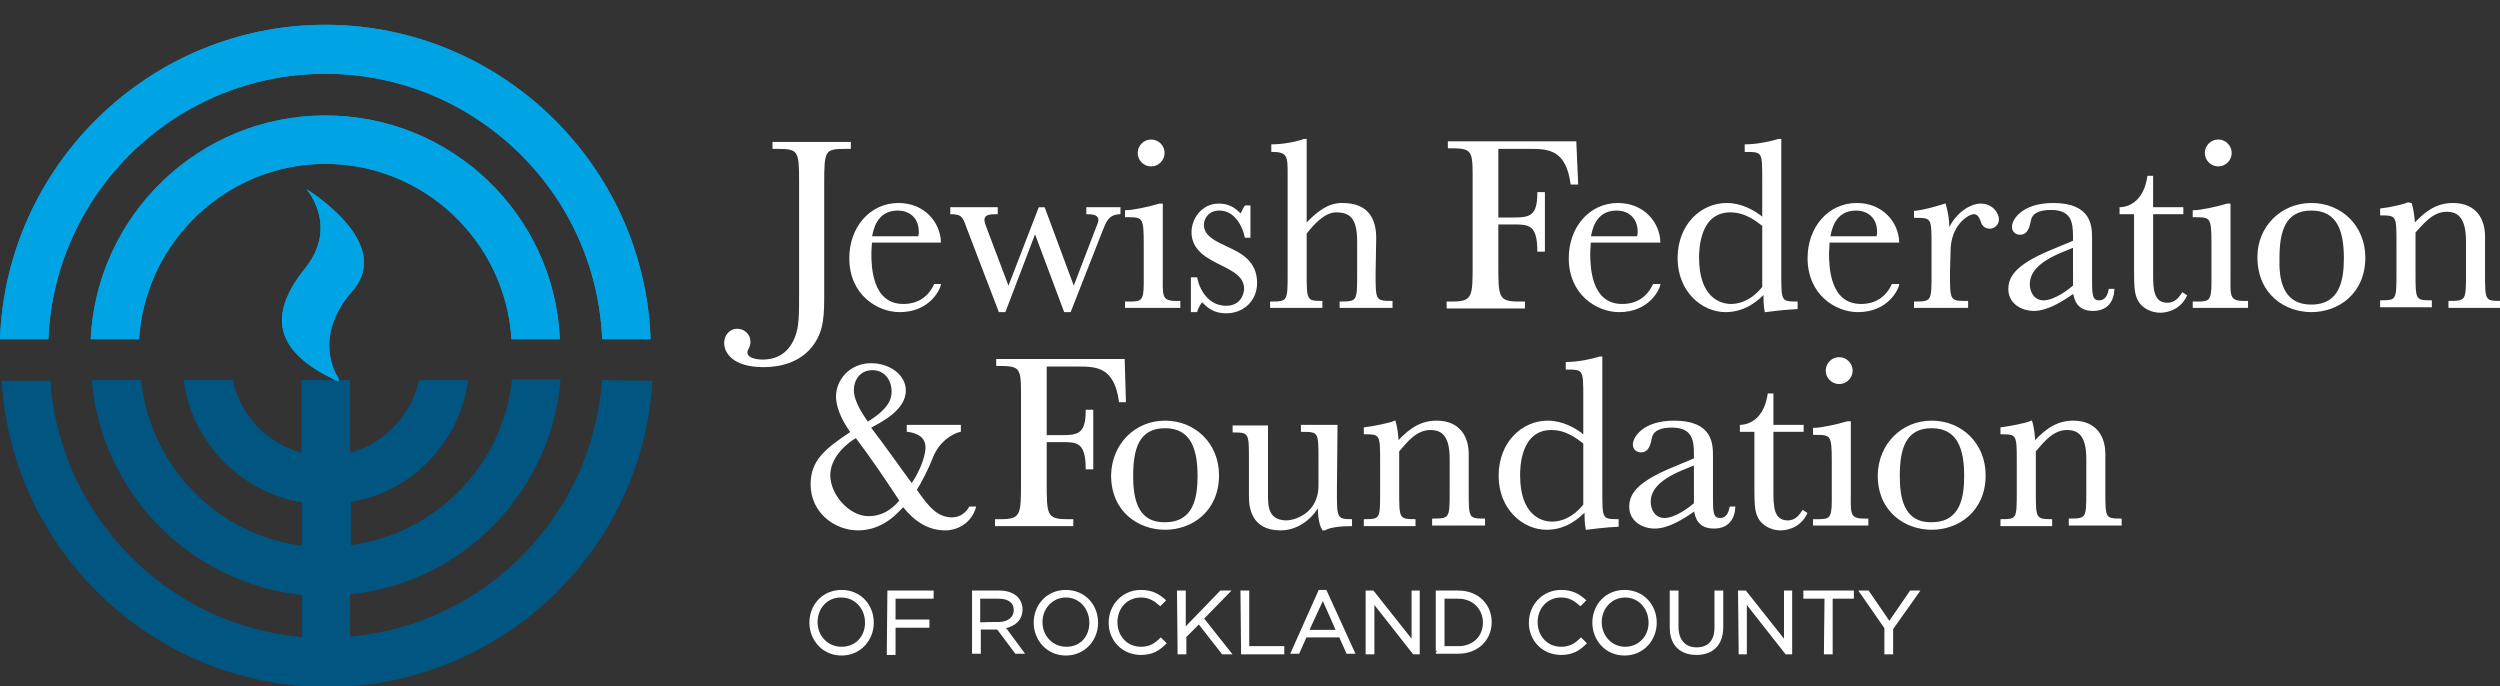 <?xml version="1.0" encoding="utf-8"?>
<!-- Generator: Adobe Illustrator 27.1.1, SVG Export Plug-In . SVG Version: 6.00 Build 0)  -->
<svg version="1.1" id="Layer_1" xmlns="http://www.w3.org/2000/svg" xmlns:xlink="http://www.w3.org/1999/xlink" x="0px" y="0px"
	 viewBox="0 0 413.5 113.5" style="enable-background:new 0 0 413.5 113.5;" xml:space="preserve">
<rect x="0" y="0" width="413.5" height="113.5" fill="#333333" stroke="none"/>
<style type="text/css">
	.st0{fill:#00A4E4;}
	.st1{fill:#005581;}
	.st2{fill:#FFFFFF;stroke:#FFFFFF;stroke-width:0.25;}
</style>
<g>
	<path class="st0" d="M53.8,12.2c24.6,0,44.8,19.5,45.8,43.9h8c-1-28.8-24.8-52-53.8-52S1,27.3,0,56.1h8C9,31.7,29.2,12.2,53.8,12.2
		z"/>
	<path class="st0" d="M53.8,19.1C33,19.1,16,35.5,15,56.1h8c1-16.1,14.5-29,30.8-29s29.8,12.8,30.8,29h8
		C91.7,35.5,74.7,19.1,53.8,19.1L53.8,19.1z"/>
	<path class="st1" d="M99.6,62.9c-1.6,22.4-19.4,40.5-41.7,42.4v-7c18.5-1.9,33.2-16.8,34.8-35.5h-8c-1.5,14.2-12.6,25.5-26.7,27.4
		v-7.2C68,81.4,76,73.2,77.4,62.9h-8.1c-1.2,5.8-5.7,10.5-11.4,12v-12h-8v12c-5.7-1.5-10.2-6.2-11.4-12h-8.1
		c1.4,10.3,9.4,18.5,19.6,20.2v7.2c-14.1-1.8-25.2-13.2-26.7-27.4h-8.1c1.6,18.6,16.2,33.5,34.8,35.5v7c-22.3-1.9-40.1-20-41.7-42.4
		h-8c1.7,28.2,25.2,50.6,53.8,50.6s52.1-22.4,53.8-50.6L99.6,62.9L99.6,62.9z"/>
</g>
<path class="st0" d="M56,63.1l0-0.5c0,0-4.7-6.5,2.3-14.5s-7.6-16.8-7.6-16.8s5.3,6-0.1,12.9C45.1,51,44,57.7,56,63.1L56,63.1z"/>
<g>
	<path class="st2" d="M134,103L134,103c0-2.9,2.1-5.3,5.2-5.3s5.2,2.4,5.2,5.3v0c0,2.8-2.1,5.3-5.2,5.3S134,105.8,134,103z
		 M143.2,103L143.2,103c0-2.4-1.7-4.3-4.1-4.3s-4,1.9-4,4.2v0c0,2.3,1.7,4.2,4.1,4.2S143.2,105.3,143.2,103z"/>
	<path class="st2" d="M146.9,97.8h7.4v1.1H148v3.7h5.6v1.1H148v4.5h-1.2L146.9,97.8L146.9,97.8z"/>
	<path class="st2" d="M160.9,97.8h4.4c1.3,0,2.3,0.4,2.9,1c0.5,0.5,0.8,1.2,0.8,2v0c0,1.7-1.2,2.7-2.8,3l3.1,4.2H168l-3-4h-2.9v4
		h-1.2L160.9,97.8L160.9,97.8z M165.2,103c1.5,0,2.6-0.8,2.6-2.1v0c0-1.3-1-2-2.6-2h-3.2v4.2C162.1,103,165.2,103,165.2,103z"/>
	<path class="st2" d="M171.1,103L171.1,103c0-2.9,2.1-5.3,5.2-5.3s5.2,2.4,5.2,5.3v0c0,2.8-2.1,5.3-5.2,5.3S171.1,105.8,171.1,103z
		 M180.3,103L180.3,103c0-2.4-1.7-4.3-4-4.3s-4,1.9-4,4.2v0c0,2.3,1.7,4.2,4.1,4.2S180.3,105.3,180.3,103L180.3,103z"/>
	<path class="st2" d="M183.5,103L183.5,103c0-2.9,2.2-5.3,5.2-5.3c1.9,0,3,0.7,4,1.6l-0.8,0.8c-0.9-0.8-1.8-1.4-3.2-1.4
		c-2.3,0-4,1.8-4,4.2v0c0,2.4,1.7,4.2,4,4.2c1.4,0,2.3-0.5,3.3-1.5l0.8,0.8c-1.1,1.1-2.2,1.8-4.1,1.8
		C185.7,108.2,183.5,105.9,183.5,103L183.5,103z"/>
	<path class="st2" d="M194.8,97.8h1.2v6.1l5.9-6.1h1.5l-4.4,4.5l4.6,5.8h-1.4l-3.9-5l-2.2,2.2v2.8h-1.2L194.8,97.8L194.8,97.8z"/>
	<path class="st2" d="M205.3,97.8h1.2v9.2h5.8v1.1h-6.9L205.3,97.8L205.3,97.8z"/>
	<path class="st2" d="M218.2,97.7h1.1l4.7,10.3h-1.2l-1.2-2.7h-5.6l-1.2,2.7h-1.2L218.2,97.7L218.2,97.7z M221.1,104.3l-2.3-5.2
		l-2.4,5.2H221.1L221.1,104.3z"/>
	<path class="st2" d="M226,97.8h1.1l6.5,8.2v-8.2h1.1v10.3h-0.9l-6.6-8.4v8.4H226V97.8z"/>
	<path class="st2" d="M237.6,97.8h3.6c3.2,0,5.4,2.2,5.4,5.1v0c0,2.9-2.2,5.1-5.4,5.1h-3.6C237.6,108.1,237.6,97.8,237.6,97.8z
		 M238.8,98.9v8.1h2.4c2.6,0,4.2-1.8,4.2-4v0c0-2.3-1.7-4.1-4.2-4.1C241.1,98.9,238.8,98.9,238.8,98.9z"/>
	<path class="st2" d="M253,103L253,103c0-2.9,2.2-5.3,5.2-5.3c1.9,0,3,0.7,4,1.6l-0.8,0.8c-0.9-0.8-1.8-1.4-3.2-1.4
		c-2.3,0-4,1.8-4,4.2v0c0,2.4,1.7,4.2,4,4.2c1.4,0,2.3-0.5,3.3-1.5l0.8,0.8c-1.1,1.1-2.2,1.8-4.1,1.8C255.2,108.2,253,105.9,253,103
		z"/>
	<path class="st2" d="M263.5,103L263.5,103c0-2.9,2.1-5.3,5.2-5.3s5.2,2.4,5.2,5.3v0c0,2.8-2.1,5.3-5.2,5.3S263.5,105.8,263.5,103z
		 M272.8,103L272.8,103c0-2.4-1.7-4.3-4-4.3s-4,1.9-4,4.2v0c0,2.3,1.7,4.2,4,4.2S272.8,105.3,272.8,103z"/>
	<path class="st2" d="M276.3,103.8v-6h1.2v5.9c0,2.2,1.2,3.5,3.1,3.5s3.1-1.1,3.1-3.4v-6h1.2v5.9c0,3-1.7,4.5-4.3,4.5
		S276.3,106.7,276.3,103.8L276.3,103.8z"/>
	<path class="st2" d="M287.6,97.8h1.1l6.5,8.2v-8.2h1.1v10.3h-0.9l-6.6-8.4v8.4h-1.1L287.6,97.8L287.6,97.8z"/>
	<path class="st2" d="M301.9,98.9h-3.5v-1.1h8.1v1.1H303v9.2h-1.2L301.9,98.9L301.9,98.9z"/>
	<path class="st2" d="M311.9,104l-4.3-6.2h1.4l3.5,5.1l3.5-5.1h1.4L313,104v4.1h-1.2V104L311.9,104z"/>
</g>
<g>
	<path class="st0" d="M53.8,12.2c24.6,0,44.8,19.5,45.8,43.9h8c-1-28.8-24.8-52-53.8-52S1,27.3,0,56.1h8C9,31.7,29.2,12.2,53.8,12.2
		z"/>
	<path class="st0" d="M53.8,19.1C33,19.1,16,35.5,15,56.1h8c1-16.1,14.5-29,30.8-29s29.8,12.8,30.8,29h8
		C91.7,35.5,74.7,19.1,53.8,19.1L53.8,19.1z"/>
	<path class="st1" d="M99.6,62.9c-1.6,22.4-19.4,40.5-41.7,42.4v-7c18.5-1.9,33.2-16.8,34.8-35.5h-8c-1.5,14.2-12.6,25.5-26.7,27.4
		v-7.2C68,81.4,76,73.2,77.4,62.9h-8.1c-1.2,5.8-5.7,10.5-11.4,12v-12h-8v12c-5.7-1.5-10.2-6.2-11.4-12h-8.1
		c1.4,10.3,9.4,18.5,19.6,20.2v7.2c-14.1-1.8-25.2-13.2-26.7-27.4h-8.1c1.6,18.6,16.2,33.5,34.8,35.5v7c-22.3-1.9-40.1-20-41.7-42.4
		h-8c1.7,28.2,25.2,50.6,53.8,50.6s52.1-22.4,53.8-50.6L99.6,62.9L99.6,62.9z"/>
</g>
<path class="st0" d="M56,63.1l0-0.5c0,0-4.7-6.5,2.3-14.5s-7.6-16.8-7.6-16.8s5.3,6-0.1,12.9C45.1,51,44,57.7,56,63.1L56,63.1z"/>
<g>
	<path class="st2" d="M140.6,23.6v0.9h-0.7c-3.6,0-3.7,0.3-3.7,5.9v17.8c0,3.8,0,6.3-1.7,8.7c-2.1,3-5.6,3.7-8.2,3.7
		c-5,0-6.4-2.3-6.4-3.9c0-1.2,0.9-2.2,2-2.2c1.2,0,2.1,0.9,2.1,2c0,1-0.5,1.2-0.5,1.8c0,1,1.5,1.3,2.7,1.3c1.8,0,4.2-0.7,5.4-3.8
		c0.7-1.7,0.7-3.8,0.7-7.5V30.4c0-5.5-0.1-5.9-3.7-5.9h-0.7v-0.9L140.6,23.6L140.6,23.6z"/>
	<path class="st2" d="M144.1,40c0,0.6-0.1,1.2-0.1,1.9c0,2.1,0.1,8.5,5.4,8.5c0.9,0,3.7-0.1,5.2-3.3h0.9c-0.1,0.6-1.7,4.4-6.7,4.4
		c-3.6,0-8.2-2.8-8.2-8.8c0-5.1,3.4-9,8-9c4.3,0,6.8,3.2,6.9,6.3H144.1L144.1,40z M152,39.2c0-0.2,0.1-0.5,0.1-0.8
		c0-2.7-1.9-3.7-3.6-3.7c-3.7,0-4.2,3.5-4.4,4.5L152,39.2L152,39.2z"/>
	<path class="st2" d="M176.1,51.5l-4.9-13.1l-5,13.1h-0.9l-5.4-14.1c-0.5-1.4-0.7-2.1-2.6-2.1v-0.9h7.6v0.9c-1,0-2.2,0-2.2,1.1
		c0,0.4,0.2,0.9,0.7,2.2l3.4,9l5.1-13.2h0.8l4.9,13.2l3.6-9.4c0.3-0.8,0.6-1.4,0.6-1.8c0-1-1.1-1.1-2-1.1v-0.9h5.4v0.9
		c-2.1,0.1-2.4,1.6-2.9,2.7L177,51.5L176.1,51.5L176.1,51.5z"/>
	<path class="st2" d="M192.2,45.2c0,3.6-0.3,4.7,2.3,4.7h0.6v0.9h-8.9V50h0.7c1.9,0,2.4-0.2,2.4-3.1v-6.6c0-4.5-0.2-4.5-3.1-4.5
		v-0.9c1.2,0,3.9-0.6,5.6-1.1h0.4L192.2,45.2L192.2,45.2z M190.4,23.2c1.2,0,2.1,1,2.1,2.1s-0.9,2.1-2.1,2.1s-2.1-1-2.1-2.1
		S189.2,23.2,190.4,23.2z"/>
	<path class="st2" d="M197.1,46h0.8c0.4,2,1.9,4.7,4.9,4.7c2.6,0,3.1-2.2,3.1-2.9c0-2.1-1.8-3-4-4.1c-2-1-4.7-2.3-4.7-5.3
		c0-2,1.5-4.6,4.4-4.6c1.5,0,2.6,0.6,3.6,1.7c0.3-0.4,0.7-1.4,0.8-1.4h0.7v5.1h-0.7c-0.3-1.6-1.6-4.5-4.3-4.5
		c-1.8,0-2.7,1.3-2.7,2.5c0,1.9,2,2.8,3.9,3.7c2.2,1,4.9,2.3,4.9,5.9c0,2.8-2.1,4.9-5,4.9c-2.1,0-3.1-1-4-1.9
		c-0.4,0.5-0.8,1.3-0.9,1.7h-0.8L197.1,46L197.1,46z"/>
	<path class="st2" d="M227.4,45.2c0,4.5,0,4.7,2.8,4.7v0.9h-8.5V50c2.9,0,2.9-0.2,2.9-4.7v-5.3c0-3.8-1.1-5-3.6-5
		c-1.9,0-3.7,1.9-5,3.6v6.6c0,4.4,0,4.7,2.6,4.7v0.9h-8.4V50c2.9,0,2.9-0.2,2.9-4.7V28.8c0-2.9,0-3.8-2.7-3.8V24
		c1.7,0,4-0.4,5.3-0.9h0.3v14c2.1-2.2,3.8-3.4,6-3.4c3.7,0,5.5,1.9,5.5,5.7L227.4,45.2L227.4,45.2z"/>
	<path class="st2" d="M260.9,30.4h-1c-0.8-5.8-3.8-5.9-6.9-5.9h-5.3v11.6h2.6c2.8,0,4.1-0.3,4.1-4.2h1v9.6h-1c0-4.5-1.6-4.5-4.1-4.5
		h-2.6v6.8c0,5.3,0,6.2,3.5,6.2h0.9v0.9h-12.7V50h0.8c3.5,0,3.5-1,3.5-6.2V28.8c0-4.2-0.4-4.4-4.1-4.4v-0.9h21L260.9,30.4
		L260.9,30.4z"/>
	<path class="st2" d="M263,40c0,0.6-0.1,1.2-0.1,1.9c0,2.1,0.1,8.5,5.4,8.5c0.9,0,3.7-0.1,5.2-3.3h1c-0.1,0.6-1.7,4.4-6.7,4.4
		c-3.6,0-8.2-2.8-8.2-8.8c0-5.1,3.4-9,8-9c4.3,0,6.8,3.2,6.9,6.3H263L263,40z M270.9,39.2c0-0.2,0.1-0.5,0.1-0.8
		c0-2.7-1.9-3.7-3.6-3.7c-3.7,0-4.2,3.5-4.4,4.5L270.9,39.2L270.9,39.2z"/>
	<path class="st2" d="M291.6,29.7c0-4.6,0-4.7-2.9-4.7V24c1.9,0,4.2-0.5,5.5-0.9h0.3v22.2c0,4.5,0,4.7,2.7,4.7V51
		c-2.1,0.1-4.4,0.4-5.2,0.5c-0.2-1-0.2-2.1-0.2-3c-0.9,0.9-3,3-6.4,3c-3.8,0-7.8-3.3-7.8-8.8s3.8-9,8-9c2.4,0,4.6,1.2,6,2.4
		L291.6,29.7L291.6,29.7z M291.6,37.3c-0.9-0.7-2.8-2.3-5.4-2.3c-5.2,0-5.3,6.3-5.3,7.6c0,6.6,3.5,7.8,5.4,7.8c0.5,0,3,0,5.3-2.9
		C291.6,47.5,291.6,37.3,291.6,37.3z"/>
	<path class="st2" d="M302.5,40c0,0.6-0.1,1.2-0.1,1.9c0,2.1,0.1,8.5,5.4,8.5c0.9,0,3.7-0.1,5.2-3.3h1c-0.1,0.6-1.7,4.4-6.7,4.4
		c-3.6,0-8.2-2.8-8.2-8.8c0-5.1,3.4-9,8-9c4.3,0,6.8,3.2,6.9,6.3H302.5L302.5,40z M310.5,39.2c0-0.2,0.1-0.5,0.1-0.8
		c0-2.7-1.9-3.7-3.6-3.7c-3.7,0-4.2,3.5-4.4,4.5L310.5,39.2L310.5,39.2z"/>
	<path class="st2" d="M322.4,45.2c0,4.2,0,4.7,2.4,4.7h0.6v0.9h-8.7V50c2.9,0,2.9-0.2,2.9-4.7v-4.7c0-4.6,0-4.7-2.9-4.7v-0.9
		c1.9-0.2,4-0.9,4.7-1.1l0.3-0.1c0.2,0.7,0.6,2,0.6,4.3c1.3-3,3.8-4.3,5.3-4.3c1.9,0,2.9,1.5,2.9,2.5c0,0.7-0.6,1.4-1.4,1.4
		c-1,0-1.3-0.8-1.4-1.2c-0.2-0.5-0.5-1.2-1.2-1.2c-1.1,0-4,2-4,6.2L322.4,45.2L322.4,45.2z"/>
	<path class="st2" d="M349.6,47.9c-0.1,1.9-1.1,3.4-3.4,3.4c-2.7,0-3-1.9-3.2-2.9c-2,1.4-4.4,2.9-6.6,2.9c-1.9,0-4.1-1.1-4.1-3.5
		s1.9-4.3,7.6-6.6l3.1-1.3V39c0-2.4-0.4-4.4-3.8-4.4c-1.4,0-3.1,0.3-3.4,1.8c-0.2,0.9-0.4,2.3-1.7,2.3c-0.6,0-1.2-0.4-1.2-1.2
		c0-1.1,1.6-3.8,6.7-3.8c6.3,0,6.3,3.8,6.3,5.8v6.7c0,2.4,0,3.6,1.3,3.6c0.5,0,1.4-0.2,1.7-1.9L349.6,47.9L349.6,47.9z M343,40.8
		l-2.2,0.9c-2.1,0.9-5.2,2.5-5.2,5.3c0,1.4,0.8,2.8,2.4,2.8c1.9,0,4.3-1.9,5-2.5L343,40.8L343,40.8z"/>
	<path class="st2" d="M356,35.3v10c0,2.3,0,4.9,2.5,4.9c1.4,0,2.1-1.1,2.5-1.7l0.6,0.4c-1.3,2.7-4,2.7-4.3,2.7c-1.5,0-3-0.8-3.6-2
		c-0.5-1-0.6-1.9-0.6-4.9v-9.4h-2.4v-0.9c1.8-0.1,4-1.3,4.6-5.2h0.7v5.2h5v0.9L356,35.3L356,35.3z"/>
	<path class="st2" d="M368.8,45.2c0,3.6-0.3,4.7,2.3,4.7h0.6v0.9h-8.9V50h0.7c1.9,0,2.4-0.2,2.4-3.1v-6.6c0-4.5-0.2-4.5-3.1-4.5
		v-0.9c1.2,0,3.9-0.6,5.6-1.1h0.4L368.8,45.2L368.8,45.2z M366.9,23.2c1.2,0,2.1,1,2.1,2.1s-0.9,2.1-2.1,2.1s-2.1-1-2.1-2.1
		S365.7,23.2,366.9,23.2z"/>
	<path class="st2" d="M382.3,33.7c4.9,0,8.8,3.7,8.8,8.9c0,5.9-4.4,8.9-8.8,8.9c-4.2,0-8.8-2.8-8.8-9
		C373.5,37.5,377.4,33.7,382.3,33.7z M382.3,50.5c4.9,0,5.5-4.3,5.5-7.8c0-4.5-1.1-8-5.5-8s-5.4,3.5-5.4,8
		C376.8,46,377.3,50.5,382.3,50.5L382.3,50.5z"/>
	<path class="st2" d="M398.8,33.7c0.3,1,0.5,2.6,0.5,3.4c2.1-2.3,4-3.4,6.4-3.4c3.8,0,5.2,2.6,5.2,5.4v6.1c0,4.5,0,4.7,2.7,4.7v0.9
		h-8.5v-0.9c2.9,0,2.9-0.2,2.9-4.7v-5.3c0-3.8-1.3-5-3.3-5c-2.4,0-3.9,2-5.3,3.5v6.7c0,4.5,0,4.7,2.7,4.7v0.9h-8.3v-0.9
		c2.7,0,2.7-0.2,2.7-4.7v-4.9c0-4.5,0-4.7-2.7-4.7v-0.9c1.7-0.2,3.8-0.7,4.5-1L398.8,33.7L398.8,33.7z"/>
	<path class="st2" d="M158.8,70.4v0.9c-1.6,0.4-3.6,1.8-4.6,4.3c-0.7,1.8-1.9,4.2-2.7,5.4c2.1,3.1,3.6,4.7,6,4.7
		c1.4,0,2.4-0.9,2.9-1.8h0.9c-0.7,2.4-2.8,3.7-5,3.7c-3.8,0-6.1-2.9-6.9-3.9c-0.9,0.9-3.3,3.9-7.5,3.9c-3.7,0-7.7-2.8-7.7-7.5
		c0-3.8,2.2-5.7,6.6-8.6c-1.8-2.5-2.4-4.6-2.4-5.9c0-2.7,2.2-5.4,5.7-5.4c2.9,0,5.6,1.8,5.6,4.4c0,3.3-4.4,5.3-5.8,6.1
		c2.9,3.8,4.3,5.9,6.9,9.4c0.9-1.2,2.4-4.1,2.4-6.1c0-2.3-2.4-2.6-3.1-2.7v-0.9L158.8,70.4L158.8,70.4z M141.6,72.3
		c-1.3,0.7-4.4,3.1-4.4,6.3s3.1,6.9,6.5,6.9c2.1,0,3.8-1,5.2-2.7C146.4,79,144.3,75.9,141.6,72.3L141.6,72.3z M147.6,64.8
		c0-2.1-1.3-3.7-3.3-3.7c-2.2,0-3.2,1.8-3.2,3.4c0,2.1,1.8,4.5,2.4,5.4C147,67.8,147.6,66.1,147.6,64.8L147.6,64.8z"/>
	<path class="st2" d="M186.1,66.4h-0.9c-0.8-5.8-3.8-5.9-6.9-5.9h-5.3v11.6h2.6c2.8,0,4.1-0.3,4.1-4.2h1v9.6h-1
		c0-4.5-1.6-4.5-4.1-4.5h-2.6v6.8c0,5.3,0,6.2,3.5,6.2h0.9v0.9h-12.7V86h0.8c3.5,0,3.5-0.9,3.5-6.2V64.8c0-4.2-0.4-4.4-4.1-4.4v-0.9
		h21L186.1,66.4L186.1,66.4z"/>
	<path class="st2" d="M192.7,69.7c4.9,0,8.8,3.7,8.8,8.9c0,5.9-4.4,8.9-8.8,8.9c-4.2,0-8.8-2.8-8.8-8.9
		C184,73.5,187.8,69.7,192.7,69.7z M192.7,86.5c4.9,0,5.5-4.3,5.5-7.8c0-4.4-1.1-8-5.5-8s-5.4,3.5-5.4,8
		C187.3,82,187.8,86.6,192.7,86.5L192.7,86.5z"/>
	<path class="st2" d="M221,81.2c0,4.4,0,4.8,2.5,4.8v0.9c-1.4,0-3.3,0.1-4.4,0.7h-0.3c-0.7-1.2-0.7-3-0.7-4c-1,1.9-3.3,4-6.3,4
		c-4.8,0-5.1-3.8-5.1-5.5v-6c0-4.5,0-4.7-2.7-4.7v-0.9h5.6v11.4c0,1.7,0,4.3,3.2,4.3c1.1,0,5.4-1,5.4-5.9V76c0-4.6,0-4.7-2.9-4.7
		v-0.9h5.8L221,81.2L221,81.2z"/>
	<path class="st2" d="M230.7,69.7c0.3,0.9,0.5,2.6,0.5,3.4c2.1-2.3,4-3.4,6.4-3.4c3.8,0,5.2,2.6,5.2,5.4v6.1c0,4.5,0,4.7,2.7,4.7
		v0.9H237v-0.9c2.9,0,2.9-0.2,2.9-4.7v-5.3c0-3.8-1.3-4.9-3.3-4.9c-2.4,0-3.9,2-5.3,3.6v6.7c0,4.4,0,4.7,2.7,4.7v0.9h-8.3V86
		c2.7,0,2.7-0.2,2.7-4.7v-4.9c0-4.5,0-4.7-2.7-4.7v-0.9c1.7-0.2,3.8-0.7,4.5-0.9L230.7,69.7L230.7,69.7z"/>
	<path class="st2" d="M262,65.7c0-4.6,0-4.7-2.9-4.7V60c1.9,0,4.2-0.5,5.5-0.9h0.3v22.2c0,4.5,0,4.7,2.7,4.7V87
		c-2.1,0.1-4.4,0.4-5.2,0.5c-0.2-1-0.2-2.1-0.2-3c-0.9,0.9-3,3-6.4,3c-3.8,0-7.8-3.3-7.8-8.8s3.8-9,8-9c2.4,0,4.6,1.2,6,2.4
		L262,65.7L262,65.7z M262,73.3c-0.9-0.7-2.8-2.3-5.4-2.3c-5.2,0-5.3,6.3-5.3,7.6c0,6.6,3.5,7.8,5.4,7.8c0.5,0,3,0,5.3-2.9V73.3z"/>
	<path class="st2" d="M286.9,83.9c-0.1,1.9-1.1,3.4-3.4,3.4c-2.7,0-3-1.9-3.2-2.9c-2,1.4-4.4,2.9-6.6,2.9c-1.9,0-4.1-1.1-4.1-3.5
		s1.9-4.3,7.6-6.6l3.1-1.3V75c0-2.4-0.4-4.4-3.8-4.4c-1.4,0-3.1,0.3-3.4,1.8c-0.2,0.9-0.4,2.3-1.7,2.3c-0.6,0-1.2-0.4-1.2-1.2
		c0-1.1,1.6-3.8,6.7-3.8c6.3,0,6.3,3.8,6.3,5.8v6.7c0,2.4,0,3.6,1.3,3.6c0.5,0,1.4-0.2,1.7-1.9L286.9,83.9L286.9,83.9z M280.3,76.8
		l-2.2,0.9c-2.1,0.9-5.2,2.5-5.2,5.3c0,1.4,0.8,2.8,2.4,2.8c1.9,0,4.3-1.9,5-2.5L280.3,76.8L280.3,76.8z"/>
	<path class="st2" d="M293.2,71.3v10c0,2.3,0,4.9,2.5,4.9c1.4,0,2.1-1.1,2.5-1.7l0.6,0.4c-1.3,2.7-4,2.7-4.3,2.7c-1.5,0-3-0.8-3.6-2
		c-0.5-1-0.6-1.9-0.6-4.9v-9.4h-2.4v-0.9c1.8-0.1,4-1.3,4.6-5.2h0.7v5.2h5v0.9H293.2L293.2,71.3z"/>
	<path class="st2" d="M306,81.2c0,3.6-0.3,4.7,2.3,4.7h0.6v0.9H300V86h0.7c1.9,0,2.4-0.2,2.4-3.1v-6.6c0-4.5-0.2-4.5-3.1-4.5v-0.9
		c1.2,0,3.9-0.6,5.6-1.1h0.4L306,81.2L306,81.2z M304.2,59.2c1.2,0,2.1,1,2.1,2.1s-0.9,2.1-2.1,2.1s-2.1-1-2.1-2.1
		S303,59.2,304.2,59.2z"/>
	<path class="st2" d="M319.5,69.7c4.9,0,8.8,3.7,8.8,8.9c0,5.9-4.4,8.9-8.8,8.9c-4.2,0-8.8-2.8-8.8-8.9
		C310.8,73.5,314.6,69.7,319.5,69.7z M319.5,86.5c4.9,0,5.5-4.3,5.5-7.8c0-4.4-1.1-8-5.5-8s-5.4,3.5-5.4,8
		C314.1,82,314.6,86.6,319.5,86.5L319.5,86.5z"/>
	<path class="st2" d="M336,69.7c0.3,0.9,0.5,2.6,0.5,3.4c2.1-2.3,4-3.4,6.4-3.4c3.8,0,5.2,2.6,5.2,5.4v6.1c0,4.5,0,4.7,2.7,4.7v0.9
		h-8.5v-0.9c2.9,0,2.9-0.2,2.9-4.7v-5.3c0-3.8-1.3-4.9-3.3-4.9c-2.4,0-3.9,2-5.3,3.6v6.7c0,4.4,0,4.7,2.7,4.7v0.9H331V86
		c2.7,0,2.7-0.2,2.7-4.7v-4.9c0-4.5,0-4.7-2.7-4.7v-0.9c1.7-0.2,3.8-0.7,4.5-0.9L336,69.7L336,69.7z"/>
</g>
</svg>
